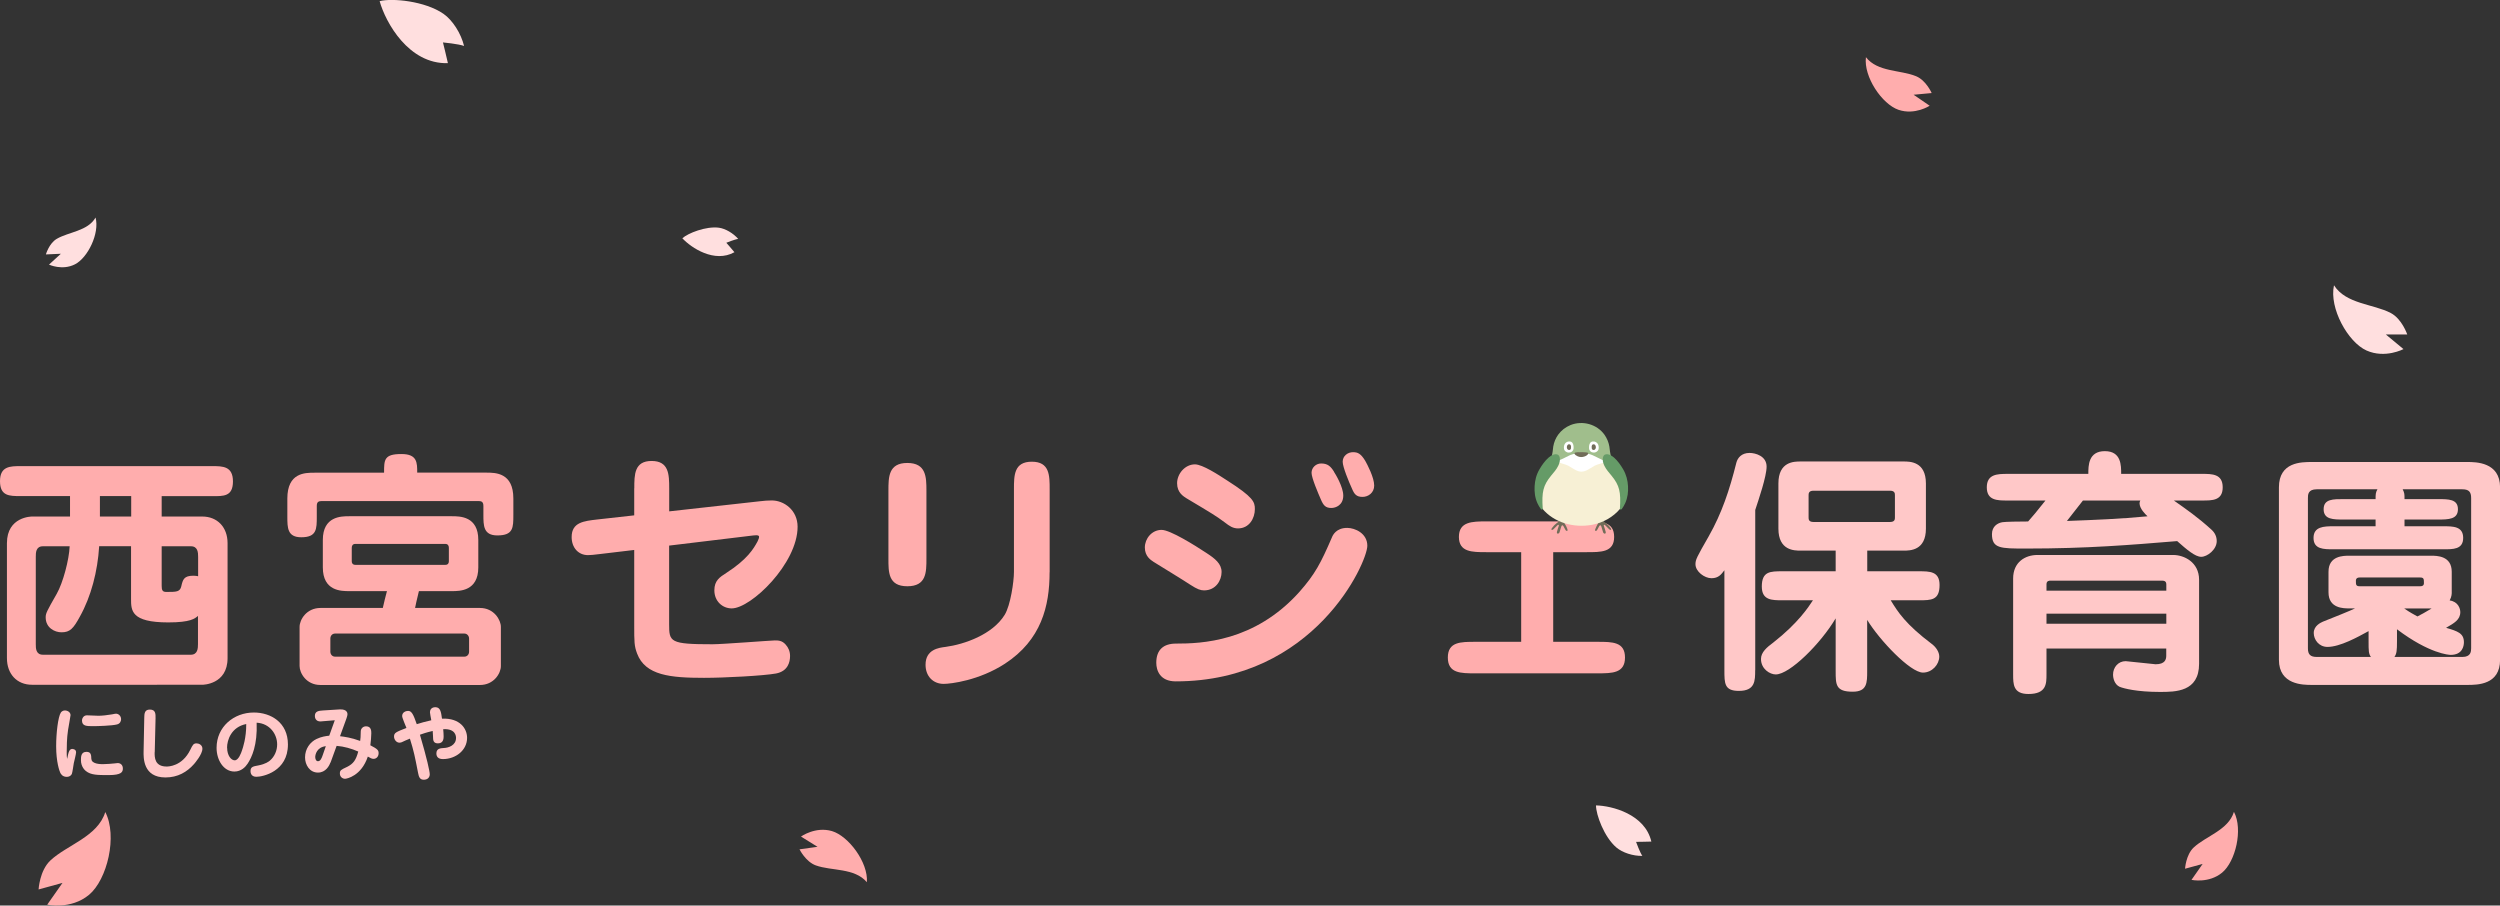 <?xml version="1.0" encoding="UTF-8"?>
<svg xmlns="http://www.w3.org/2000/svg" version="1.1" viewBox="0 0 338.8 122.72">
  <rect x="0" y="0" width="338.8" height="122.72" fill="#333333" stroke="none"/>
  <defs>
    <style>
      .cls-1 {
        fill: #a0be8c;
      }

      .cls-2 {
        fill: #659b67;
      }

      .cls-3 {
        fill: #fff;
      }

      .cls-4 {
        fill: #ffdfdf;
      }

      .cls-5 {
        fill: #f7f0d5;
      }

      .cls-6 {
        fill: #ffadad;
      }

      .cls-7 {
        fill: #ffc8c8;
      }

      .cls-8 {
        fill: #716c58;
      }
    </style>
  </defs>
  <!-- Generator: Adobe Illustrator 28.6.0, SVG Export Plug-In . SVG Version: 1.2.0 Build 709)  -->
  <g>
    <g id="_レイヤー_1">
      <path class="cls-6" d="M14.26,110.03c1.7,3.25.27,9.19-2.2,11.24-2.47,2.04-5.66,1.33-5.66,1.33l2.07-2.95-3.24.89s.13-2.55,1.6-3.93c2.26-2.12,6.42-3.22,7.44-6.57h-.01Z"/>
      <path class="cls-6" d="M302.75,110.03c1.25,2.38.2,6.74-1.61,8.23s-4.15.98-4.15.98l1.51-2.16-2.38.65s.1-1.87,1.17-2.88c1.66-1.55,4.7-2.36,5.45-4.82h0Z"/>
      <path class="cls-6" d="M252.87,7.75c-.33,2.67,2.19,6.37,4.41,7.13s4.23-.55,4.23-.55l-2.18-1.49,2.45-.23s-.75-1.72-2.11-2.28c-2.1-.87-5.23-.55-6.8-2.58h0Z"/>
      <path class="cls-6" d="M117.48,119.56c.2-2.68-2.48-6.26-4.73-6.93-2.25-.66-4.2.74-4.2.74l2.24,1.39-2.44.34s.83,1.68,2.21,2.18c2.13.77,5.25.31,6.91,2.27h.01Z"/>
      <path class="cls-4" d="M316.3,38.67c-.67,3.09,1.89,7.7,4.41,8.83s5.01-.19,5.01-.19l-2.39-1.98h2.9s-.7-2.1-2.23-2.91c-2.37-1.24-6.07-1.2-7.69-3.75h0Z"/>
      <path class="cls-4" d="M51.44.16c1.69-.45,6.17-.02,8.67,1.72,1.23.86,2.37,2.65,2.78,4.35-.74-.28-2.86-.48-2.86-.48,0,0,.59,2.39.67,2.81-5.31.16-8.45-5.52-9.25-8.4h0Z"/>
      <path class="cls-4" d="M12.95,29.48c.57,2.15-1.06,5.46-2.79,6.34s-3.52.04-3.52.04l1.61-1.47-2.03.09s.42-1.49,1.47-2.11c1.62-.95,4.22-1.05,5.26-2.89Z"/>
      <path class="cls-4" d="M216.29,109.15c0,1.26,1.1,4.28,2.76,5.7.82.7,2.26,1.17,3.52,1.14-.33-.46-.85-1.9-.85-1.9,0,0,1.76-.02,2.07-.04-.85-3.71-5.35-4.86-7.49-4.9h0Z"/>
      <path class="cls-4" d="M92.47,32.29c.76-.69,3.2-1.66,4.96-1.43.87.12,1.94.74,2.61,1.52-.46.05-1.61.52-1.61.52,0,0,.95,1.08,1.1,1.28-2.71,1.51-5.86-.6-7.05-1.88h0Z"/>
      <g>
        <path class="cls-6" d="M21.91,70h5.5c2.03,0,3.43,1.43,3.43,3.61v15.58c0,3.61-3.4,3.61-3.43,3.61H4.34c-2.03,0-3.4-1.44-3.4-3.61v-15.58c0-3.61,3.36-3.61,3.4-3.61h5.15v-2.77H2.8c-1.54,0-2.8,0-2.8-2.03s1.4-2.03,2.8-2.03h25.97c1.4,0,2.8,0,2.8,2.07s-1.29,2-2.8,2h-6.86v2.77h0ZM13.44,74.03c-.21,3.39-1.08,6.79-2.63,9.56-.88,1.61-1.33,2.1-2.48,2.1-.91,0-2.14-.6-2.14-2.03,0-.53.14-.81,1.5-3.19.84-1.47,1.68-4.62,1.75-6.44h-3.61c-.98,0-.98.88-.98,1.43v11.83c0,.56,0,1.44.98,1.44h20.02c.95,0,.98-.88.98-1.44v-3.82c-.42.35-.98.88-4.03.88-5.04,0-5.04-1.61-5.04-3.19v-7.14h-4.34.02ZM17.78,67.23h-4.24v2.77h4.24v-2.77ZM21.91,79.38c0,.59.1.84.63.84,1.37,0,1.85,0,2.03-.77.21-.91.35-1.43,1.65-1.43.28,0,.46.04.63.07v-2.63c0-.56-.03-1.43-.98-1.43h-3.96v5.36h0Z"/>
        <path class="cls-6" d="M52.05,64.05c0-1.75,0-2.52,2.35-2.52,2.14,0,2.14,1.15,2.14,2.52h9.35c1.26,0,3.68,0,3.68,3.5v2.21c0,1.75,0,2.8-2.17,2.8-1.89,0-1.89-1.33-1.89-2.8v-1.19c0-.59-.28-.67-.7-.67h-21.18c-.49,0-.7.14-.7.67v1.44c0,1.68,0,2.8-2.1,2.8-1.89,0-1.89-1.29-1.89-2.8v-2.45c0-3.5,2.38-3.5,3.68-3.5h9.45-.02ZM47.32,80.11c-1.08,0-3.57,0-3.57-3.22v-3.71c0-3.22,2.49-3.22,3.57-3.22h13.93c1.08,0,3.57,0,3.57,3.22v3.71c0,3.22-2.52,3.22-3.57,3.22h-4.48c-.25,1.05-.46,1.93-.52,2.28h8.79c1.93,0,2.84,1.65,2.84,2.56v5.32c0,.98-.95,2.56-2.84,2.56h-21.6c-1.96,0-2.84-1.65-2.84-2.56v-5.32c0-.98.95-2.56,2.84-2.56h8.44c.07-.35.46-1.96.56-2.28h-5.12ZM45.4,85.86c-.35,0-.63.28-.63.67v1.79c0,.35.25.67.63.67h17.54c.35,0,.63-.28.63-.67v-1.79c0-.32-.25-.67-.63-.67h-17.54ZM48.16,73.71c-.39,0-.49.28-.49.53v1.82c0,.24.1.49.52.49h12.15c.39,0,.49-.25.49-.49v-1.82c0-.25-.1-.53-.49-.53,0,0-12.18,0-12.18,0Z"/>
        <path class="cls-6" d="M85.96,66.18c0-1.86,0-3.71,2.35-3.71s2.38,1.85,2.38,3.71v3.12l12.29-1.37c.52-.07,1.16-.11,1.61-.11,1.65,0,3.5,1.3,3.5,3.57,0,4.97-6.3,11.06-8.93,11.06-1.23,0-2.35-.95-2.35-2.45,0-1.33.74-1.79,1.61-2.35,2.87-1.85,3.71-3.29,4.24-4.27.14-.28.21-.49.21-.63,0-.21-.25-.21-.42-.21-.25,0-.46.04-.74.07l-11.03,1.33v10.61c0,2.45.07,2.76,5.88,2.76,1.33,0,7.98-.52,8.44-.52s.98,0,1.47.56c.35.38.6.91.6,1.54,0,.88-.32,2.07-1.89,2.38-1.71.31-6.97.59-9.77.59-4.55,0-7.95-.32-9.07-3.29-.39-1.05-.39-1.54-.39-3.92v-10.12l-4.45.53c-1.23.14-1.37.17-1.82.17-1.3,0-2.21-1.01-2.21-2.45,0-2,1.65-2.17,3.47-2.38l5.01-.56v-3.67h0Z"/>
        <path class="cls-6" d="M125.55,75.7c0,1.86,0,3.75-2.59,3.75s-2.56-1.92-2.56-3.75v-9.21c0-1.82,0-3.75,2.56-3.75s2.59,1.92,2.59,3.75v9.21ZM142.24,77.56c0,4.58-1.12,9.17-6.06,12.39-3.5,2.27-7.32,2.73-8.3,2.73-1.4,0-2.45-1.01-2.45-2.59,0-2.07,1.79-2.31,2.7-2.42,2.59-.35,6.37-1.68,8.02-4.34.8-1.29,1.26-4.55,1.26-5.81v-11.2c0-1.89,0-3.75,2.42-3.75s2.42,1.85,2.42,3.75v11.24h0Z"/>
        <path class="cls-6" d="M163.17,80.01c-.49,0-.94-.17-1.82-.74-.77-.52-4.27-2.66-5.01-3.12-.42-.28-1.19-.77-1.19-1.96s.94-2.38,2.27-2.38c1.16,0,4.52,2.1,6.06,3.12,1.19.77,2.07,1.47,2.07,2.59s-.77,2.49-2.38,2.49ZM156.7,89.81c0-1.75.98-2.59,2.66-2.59,3.4,0,10.64-.21,16.73-7,2.14-2.42,2.91-3.92,4.41-7.39.11-.28.56-1.29,2.07-1.29,1.05,0,2.73.73,2.73,2.42,0,2.28-7.18,18.38-25.97,18.38-2.14,0-2.63-1.5-2.63-2.52h0ZM167.79,71.61c-.7,0-1.16-.31-1.79-.8-1.23-.91-1.65-1.16-5.22-3.29-.38-.25-1.26-.74-1.26-2.03s1.08-2.56,2.42-2.56c1.02,0,3.22,1.44,4.34,2.17,3.57,2.28,3.78,2.91,3.78,3.89,0,1.26-.77,2.62-2.28,2.62h0ZM180.78,63.94c.17.25,1.26,2.03,1.26,3.22,0,1.29-1.01,1.68-1.61,1.68-.8,0-1.08-.35-1.43-1.16s-1.26-2.91-1.26-3.61.6-1.26,1.3-1.26c.88,0,1.29.38,1.75,1.12h-.01ZM185.01,62.44c.28.49,1.22,2.27,1.22,3.36,0,.98-.8,1.54-1.58,1.54-.84,0-1.12-.38-1.43-1.12-.42-.91-1.26-2.94-1.26-3.64,0-.81.7-1.3,1.4-1.3.63,0,1.05.18,1.65,1.16Z"/>
        <path class="cls-6" d="M210.49,86.98h6.02c2,0,3.71,0,3.71,2.13s-1.75,2.14-3.71,2.14h-16.59c-1.96,0-3.71,0-3.71-2.14s1.75-2.13,3.71-2.13h6.23v-12.15h-4.73c-1.92,0-3.71,0-3.71-2.07s1.79-2.1,3.71-2.1h13.62c1.92,0,3.71,0,3.71,2.1s-1.79,2.07-3.71,2.07h-4.55v12.15Z"/>
        <path class="cls-7" d="M237.86,90.83c0,1.43,0,2.8-2.21,2.8-1.96,0-1.96-1.01-1.96-2.8v-13.55c-.42.56-.8,1.08-1.75,1.08s-2.17-.91-2.17-1.89c0-.63.17-.95,1.79-3.78,1.79-3.15,2.83-6.3,3.75-9.98.17-.66.7-1.33,1.79-1.33.8,0,2.31.42,2.31,1.85,0,1.33-1.08,4.48-1.54,5.88v21.72ZM248.78,74.62h-4.76c-.84,0-3.01,0-3.01-2.98v-6.12c0-2.98,2.13-2.98,3.01-2.98h13.97c.84,0,3.01,0,3.01,2.98v6.12c0,2.98-2.17,2.98-3.01,2.98h-4.94v2.8h7c1.47,0,2.8,0,2.8,1.86,0,2.07-1.12,2.07-2.8,2.07h-3.82c.98,1.61,2.03,3.25,5.57,5.92.56.42,1.01,1.08,1.01,1.71,0,1.05-.95,2.17-2.21,2.17-1.71,0-5.88-4.38-7.56-7.14v6.93c0,1.58,0,2.8-1.96,2.8-2.31,0-2.31-.95-2.31-2.8v-7.14c-2.03,3.43-6.23,7.6-8.12,7.6-.8,0-2-.74-2-2.1,0-.91.8-1.58,1.65-2.21,3.4-2.66,4.79-4.83,5.39-5.74h-4.13c-1.44,0-2.8,0-2.8-1.86,0-2.07,1.15-2.07,2.8-2.07h7.21v-2.8h0ZM245.77,66.5c-.67,0-.67.39-.67.63v2.98c0,.25,0,.63.67.63h10.36c.67,0,.67-.38.67-.63v-2.98c0-.24,0-.63-.67-.63h-10.36Z"/>
        <path class="cls-7" d="M283.01,64.22c0-1.12,0-3.08,2.24-3.08s2.21,1.96,2.21,3.08h10.96c1.37,0,2.8,0,2.8,1.82s-1.44,1.79-2.8,1.79h-3.82c1.65,1.16,3.22,2.24,5.11,3.96.46.42.7.94.7,1.54,0,1.16-1.29,2.13-2.1,2.13s-1.93-.95-3.26-2.13c-6.34.52-12.18,1.01-20.48,1.01-3.47,0-4.62,0-4.62-1.96,0-1.05.77-1.5,1.4-1.61.38-.07,2.31-.1,3.5-.1.56-.63,1.19-1.37,2.35-2.84h-5.15c-1.37,0-2.8,0-2.8-1.79s1.44-1.82,2.8-1.82h10.96ZM293.58,87.89h-16.24v3.5c0,1.26,0,2.66-2.45,2.66-2.07,0-2.07-1.33-2.07-2.66v-12.99c0-2.24,1.65-3.19,3.29-3.19h18.41c1.43,0,3.5.95,3.5,3.36v11.38c0,3.82-3.19,3.82-5.32,3.82-3.08,0-4.87-.46-5.46-.7-.67-.32-.88-1.12-.88-1.65,0-.98.7-1.82,1.71-1.82.25,0,3.82.42,4.06.42,1.29,0,1.44-.67,1.44-1.16v-.98h.01ZM277.34,80.05h16.24v-.84c0-.24-.07-.52-.56-.52h-15.12c-.17,0-.56,0-.56.49v.88h0ZM293.58,83.16h-16.24v1.37h16.24v-1.37ZM282.28,67.83c-1.47,1.89-1.64,2.1-2.17,2.77,3.78-.14,7.32-.28,10.92-.63-.28-.28-1.08-1.02-1.08-1.79,0-.14.07-.28.11-.35h-7.78Z"/>
        <path class="cls-7" d="M334.36,62.61c1.15,0,4.45,0,4.45,3.43v23.38c0,3.4-3.08,3.4-4.45,3.4h-21.07c-1.16,0-4.45,0-4.45-3.4v-23.38c0-3.43,3.04-3.43,4.45-3.43h21.07ZM332.26,80.29c0,.17,0,.56-.28,1.08,1.16.17,1.44,1.12,1.44,1.58,0,1.05-.84,1.5-1.93,2.13,1.58.46,2.42.74,2.42,1.96,0,.52-.21,1.71-1.79,1.71-.21,0-2.87-.14-7.28-3.47v1.65c0,1.22-.04,1.68-.35,2.1h9.21c1.15,0,1.19-.74,1.19-1.19v-20.34c0-.84-.31-1.19-1.19-1.19h-8.09c.25.49.25.67.25,1.33h4.51c1.47,0,2.73,0,2.73,1.37s-1.26,1.4-2.73,1.4h-4.51v.91h5.25c1.33,0,2.7,0,2.7,1.58s-1.4,1.54-2.7,1.54h-14.88c-1.33,0-2.7,0-2.7-1.54s1.4-1.58,2.7-1.58h5.71v-.91h-4.27c-1.47,0-2.77,0-2.77-1.4s1.3-1.37,2.77-1.37h4.27c0-.63,0-.88.25-1.33h-8.23c-1.19,0-1.19.74-1.19,1.19v20.37c0,.8.32,1.16,1.19,1.16h7.35c-.32-.42-.32-.88-.32-2.1v-1.4c-1.47.81-3.88,2.14-5.57,2.14-1.16,0-1.86-.98-1.86-1.89,0-.98.95-1.4,1.26-1.54,1.5-.59,3.61-1.44,4.34-1.79h-.8c-.77,0-2.8,0-2.8-2.17v-2.8c0-2.17,2.03-2.17,2.8-2.17h11.1c.77,0,2.8,0,2.8,2.17v2.8h0ZM319.8,78.26c-.46,0-.53.25-.53.42,0,.56,0,.77.53.77h8.16c.49,0,.53-.25.53-.42,0-.56,0-.77-.53-.77h-8.16ZM325.82,82.46c.8.56,1.37.84,1.79,1.08.7-.35.91-.49,1.92-1.08h-3.71Z"/>
      </g>
      <g>
        <path class="cls-8" d="M212.4,71.67c-.04-.12-.09-.23-.15-.35-.06-.12-.14-.24-.2-.36s-.1-.24-.1-.37.04-.26.07-.38c.05-.22.13-.44.22-.66,0-.03.02-.05.03-.08.02-.05.04-.1.05-.16,0-.06,0-.13-.11-.15-.2-.04-.24.13-.28.22-.02.05-.04.1-.07.15-.1.22-.19.43-.27.65-.03.1-.08.2-.15.29-.06.08-.15.17-.24.24-.2.17-.41.31-.58.49-.09.09-.17.19-.24.29-.05.07-.17.2-.13.28,0,.03.05.04.09.04.11,0,.18-.08.23-.13.17-.18.34-.35.52-.52.04-.04.14-.07.16,0,.02.06,0,.12-.03.19s-.18.53-.22.72c0,.04-.03.12,0,.18.03.05.11.09.18.06.1-.04.15-.11.17-.18.04-.09.17-.53.2-.66.02-.09.08-.27.16-.28.11,0,.14.07.17.12.07.13.13.23.21.39.04.07.12.28.28.24.14-.03.04-.22.02-.28h.01Z"/>
        <path class="cls-8" d="M216.21,71.67c.04-.12.09-.23.15-.35.06-.12.14-.24.19-.36.06-.12.1-.24.1-.37s-.04-.26-.07-.38c-.05-.22-.13-.44-.22-.66,0-.03-.02-.05-.03-.08-.02-.05-.04-.1-.05-.16,0-.06,0-.13.11-.15.2-.04.24.13.28.22.02.05.04.1.07.15.1.22.19.43.27.65.03.1.08.2.15.29.06.08.15.17.24.24.2.17.41.31.58.49.09.09.17.19.24.29.05.07.17.2.13.28,0,.03-.05.04-.09.04-.11,0-.18-.08-.23-.13-.17-.18-.34-.35-.52-.52-.04-.04-.14-.07-.16,0-.02.06,0,.12.03.19s.18.53.22.72c0,.04.03.12,0,.18-.03.05-.11.09-.18.06-.1-.04-.15-.11-.17-.18-.04-.09-.17-.53-.2-.66-.02-.09-.08-.27-.16-.28-.11,0-.14.07-.17.12-.07.13-.13.23-.21.39-.04.07-.12.28-.28.24-.14-.03-.04-.22-.02-.28h0Z"/>
        <path class="cls-5" d="M220.14,64.98c-.34-.97-.99-1.83-1.79-2.47-.8-.64-1.83-.92-2.83-1.03-1.73-.18-3.84-.11-5.27,1.03-.8.64-1.45,1.49-1.79,2.47-.34.99-.36,2.11.04,3.09.13.3.29.59.5.84,1.62,1.96,4.32,2.66,6.76,2.21,1.48-.27,2.86-1.04,3.83-2.21.21-.25.38-.54.5-.84.41-.98.39-2.09.04-3.09h.01Z"/>
        <path class="cls-3" d="M217.83,61.04c-.06-.28-.13-.58-.27-.83-.56-.97-1.18-1.5-2.14-1.77-.15-.04-.3-.08-.45-.11-.44-.08-.88-.08-1.32,0-.15.03-.3.06-.45.11-.96.27-1.58.8-2.14,1.77-.15.25-.21.55-.27.83-.1.47-.25,1.16.23,1.48.46.31,1.02.34,1.51.59.38.2.73.47,1.12.65.44.21.85.21,1.29.02.41-.18.77-.46,1.17-.67.48-.25,1.05-.28,1.51-.59.48-.32.33-1.01.23-1.48h-.02Z"/>
        <path class="cls-1" d="M218.37,61.95c-.18-.37-.21-1.12-.27-1.45-.1-.57-.33-1.12-.67-1.6-1.02-1.41-2.95-1.95-4.58-1.3-.67.27-1.26.72-1.68,1.3-.34.47-.57,1.02-.67,1.6-.06.33-.08,1.08-.27,1.45-.06.12-.06.25,0,.37,0,0,0,.02.02.03.22.38.98.06,1.28-.07.43-.17.82-.42,1.24-.6.3-.12.62-.2.93-.26.36-.07.65-.1,1.02-.03.37.07.74.14,1.09.29.43.18.82.42,1.24.6.31.12,1.06.45,1.28.07,0,0,0-.02.02-.03.06-.11.06-.25,0-.37h.02Z"/>
        <path class="cls-8" d="M215,61.31c-.35-.05-.71-.04-1.06-.03-.11,0-.22,0-.33.03-.08,0-.28.04-.24.17h0c.07.18.28.28.44.36.29.13.63.13.93.02.19-.07.41-.18.5-.38h0c.04-.13-.15-.16-.24-.17h0Z"/>
        <g>
          <path class="cls-3" d="M212.82,61.31c.24-.08.4-.26.43-.51.02-.16,0-.35-.03-.51-.04-.15-.11-.3-.25-.39-.14-.08-.3-.09-.46-.06-.13.03-.26.1-.35.19-.16.17-.22.4-.22.62,0,.15.02.29.11.41.08.11.2.2.34.24.14.05.29.04.43,0h0Z"/>
          <path class="cls-8" d="M212.62,60.98s-.1-.02-.14-.05c-.17-.13-.17-.38-.09-.55.03-.06.08-.12.14-.15.07-.03.15-.03.22,0,.12.05.15.19.16.3,0,.09,0,.18-.02.27-.04.12-.15.2-.27.18Z"/>
        </g>
        <g>
          <path class="cls-3" d="M215.78,61.31c-.24-.08-.4-.26-.43-.51-.02-.16,0-.35.03-.51.04-.15.11-.3.25-.39.14-.08.3-.09.46-.06.13.03.26.1.35.19.16.17.22.4.22.62,0,.15-.02.29-.11.41-.08.11-.2.2-.34.24-.14.05-.29.04-.43,0h0Z"/>
          <path class="cls-8" d="M215.99,60.98s.1-.02.14-.05c.17-.13.17-.38.09-.55-.03-.06-.08-.12-.14-.15-.07-.03-.15-.03-.22,0-.12.05-.15.19-.16.3,0,.09,0,.18.02.27.04.12.15.2.27.18Z"/>
        </g>
        <path class="cls-2" d="M211.11,61.62c-.34-.19-.88.07-1.23.38-.53.46-.91,1.03-1.24,1.58-.44.74-.63,1.54-.67,2.32-.04.77.04,1.55.39,2.31.12.27.28.53.46.78.09.12.26.08.25-.07-.15-2.26.06-3.13,1.12-4.44.34-.42.73-.83.98-1.35.17-.34.29-.77.2-1.13-.05-.2-.14-.32-.26-.39h0Z"/>
        <path class="cls-2" d="M217.49,61.62c.34-.19.88.07,1.23.38.53.46.91,1.03,1.24,1.58.44.74.63,1.54.67,2.32.04.77-.04,1.55-.39,2.31-.12.27-.28.53-.46.78-.09.12-.26.08-.25-.07.15-2.26-.06-3.13-1.12-4.44-.34-.42-.73-.83-.98-1.35-.17-.34-.29-.77-.2-1.13.05-.2.14-.32.26-.39h0Z"/>
      </g>
      <g>
        <path class="cls-7" d="M9.84,101.51c.18,0,.47.09.47.45,0,.24-.27,1.25-.31,1.47-.04.22-.18,1.24-.26,1.44-.04.1-.22.41-.7.41-.6,0-.81-.44-.87-.55-.11-.22-.56-1.46-.56-3.6,0-1.8.26-4,.64-4.57.06-.09.25-.28.54-.28.36,0,.77.23.77.64,0,.13-.3,1.71-.34,2.02-.17,1.07-.18,2.39-.18,3,0,.51.01.64.06.91.2-1.03.3-1.36.75-1.36ZM12.39,102.86c.02.68,1.24.7,1.52.7.53,0,1.3-.07,1.58-.1.39-.05.41-.05.47-.05.33,0,.69.22.69.74,0,.48-.2.89-1.93.89-1.49,0-2.4,0-3.08-.55-.1-.08-.67-.55-.67-1.47,0-.45,0-1.13.75-1.13.62,0,.64.42.66.98ZM11.78,96.94c.07,0,1.34.06,1.57.06.45,0,1.23-.08,1.83-.19.43-.09.47-.09.55-.09.32,0,.68.29.68.75,0,.23-.12.61-.57.71-.65.17-2.63.23-3.16.23-.98,0-1.57,0-1.57-.8,0-.14.14-.67.67-.67Z"/>
        <path class="cls-7" d="M20.96,101.92c-.02.74.01,1.96,1.62,1.96.2,0,2.1,0,3.21-2.27.32-.66.43-.87.85-.87.29,0,.79.2.79.72,0,.77-1.02,1.95-1.13,2.08-.96,1.09-2.21,1.82-3.88,1.82-3.04,0-2.98-2.67-2.96-3.57l.09-4.47c.01-.59.02-1.16.76-1.16.79,0,.78.6.77,1.19l-.11,4.57Z"/>
        <path class="cls-7" d="M33.53,103.53c-.25.38-.83,1.03-1.76,1.03-1.48,0-2.42-1.57-2.42-3.21,0-2.85,2.33-4.79,5.05-4.79,2.3,0,4.62,1.35,4.62,4.33,0,3.67-3.4,4.38-4.28,4.38-.79,0-.79-.67-.79-.77,0-.57.33-.64,1.07-.77.98-.19,1.4-.53,1.54-.64.66-.55,1-1.39,1-2.21,0-1.38-.99-2.84-2.78-2.94.12,3.03-.65,4.7-1.24,5.58ZM30.78,101.32c0,1.09.56,1.72,1.03,1.72.52,0,.88-1.02.98-1.33.13-.38.59-1.69.58-3.59-2.02.4-2.6,2.17-2.6,3.2Z"/>
        <path class="cls-7" d="M44.77,103.35c-.14.41-.62,1.35-1.68,1.35-1.14,0-1.75-1.06-1.75-2.06,0-1.16.69-2.08,1.55-2.49.69-.33,1.29-.4,1.73-.45l.75-2.09-1.47.12c-.3.02-.4.04-.48.04-.64,0-.75-.51-.75-.74,0-.67.56-.71,1.12-.75l2.22-.14c1.08-.07,1.08.57,1.08.64,0,.2-.11.48-.15.62l-.86,2.37c.64.08,1.5.19,2.73.64.06-.43.06-.47.08-1.3.01-.37.3-.68.72-.68.71,0,.71.65.71.94,0,.45-.07,1.17-.13,1.63,1.01.52,1.12.69,1.12,1.08s-.25.76-.69.76c-.24,0-.45-.12-.77-.31-.88,2.64-2.86,3.01-3.09,3.01-.34,0-.7-.26-.7-.71s.15-.51.95-.89c.88-.43,1.23-.93,1.54-2.09-.9-.4-1.95-.7-2.93-.77l-.83,2.28ZM44.16,101.12c-1.25.14-1.44,1.18-1.44,1.47,0,.26.11.57.37.57.34,0,.51-.42.65-.84l.42-1.21Z"/>
        <path class="cls-7" d="M60.12,99.77c0,.27,0,.97-.77.97-.57,0-.62-.37-.65-.57-.02-.18-.03-.95-.06-1.11-.82.19-1.35.37-1.73.51.95,3.23,1.33,4.97,1.33,5.37,0,.36-.24.73-.81.73s-.67-.43-.78-.96c-.44-2.26-.57-2.92-1.1-4.61-.57.24-.64.26-1.03.45-.09.04-.21.1-.37.1-.47,0-.75-.46-.75-.83,0-.51.25-.61,1.68-1.17-.09-.25-.58-1.36-.58-1.61,0-.54.53-.7.8-.7.48,0,.71.44,1.18,1.8.65-.2,1.04-.32,1.97-.53-.07-.35-.18-.97-.18-1.07,0-.7.64-.7.73-.7.68,0,.77.62.9,1.55,2.45-.1,3.4,1.36,3.4,2.6,0,1.69-1.55,2.88-3.27,2.88-.68,0-.89-.35-.89-.77,0-.69.6-.7,1-.73.64-.02,1.66-.36,1.66-1.36,0-.17,0-1.29-1.74-1.19.03.24.06.7.06.95Z"/>
      </g>
    </g>
  </g>
</svg>